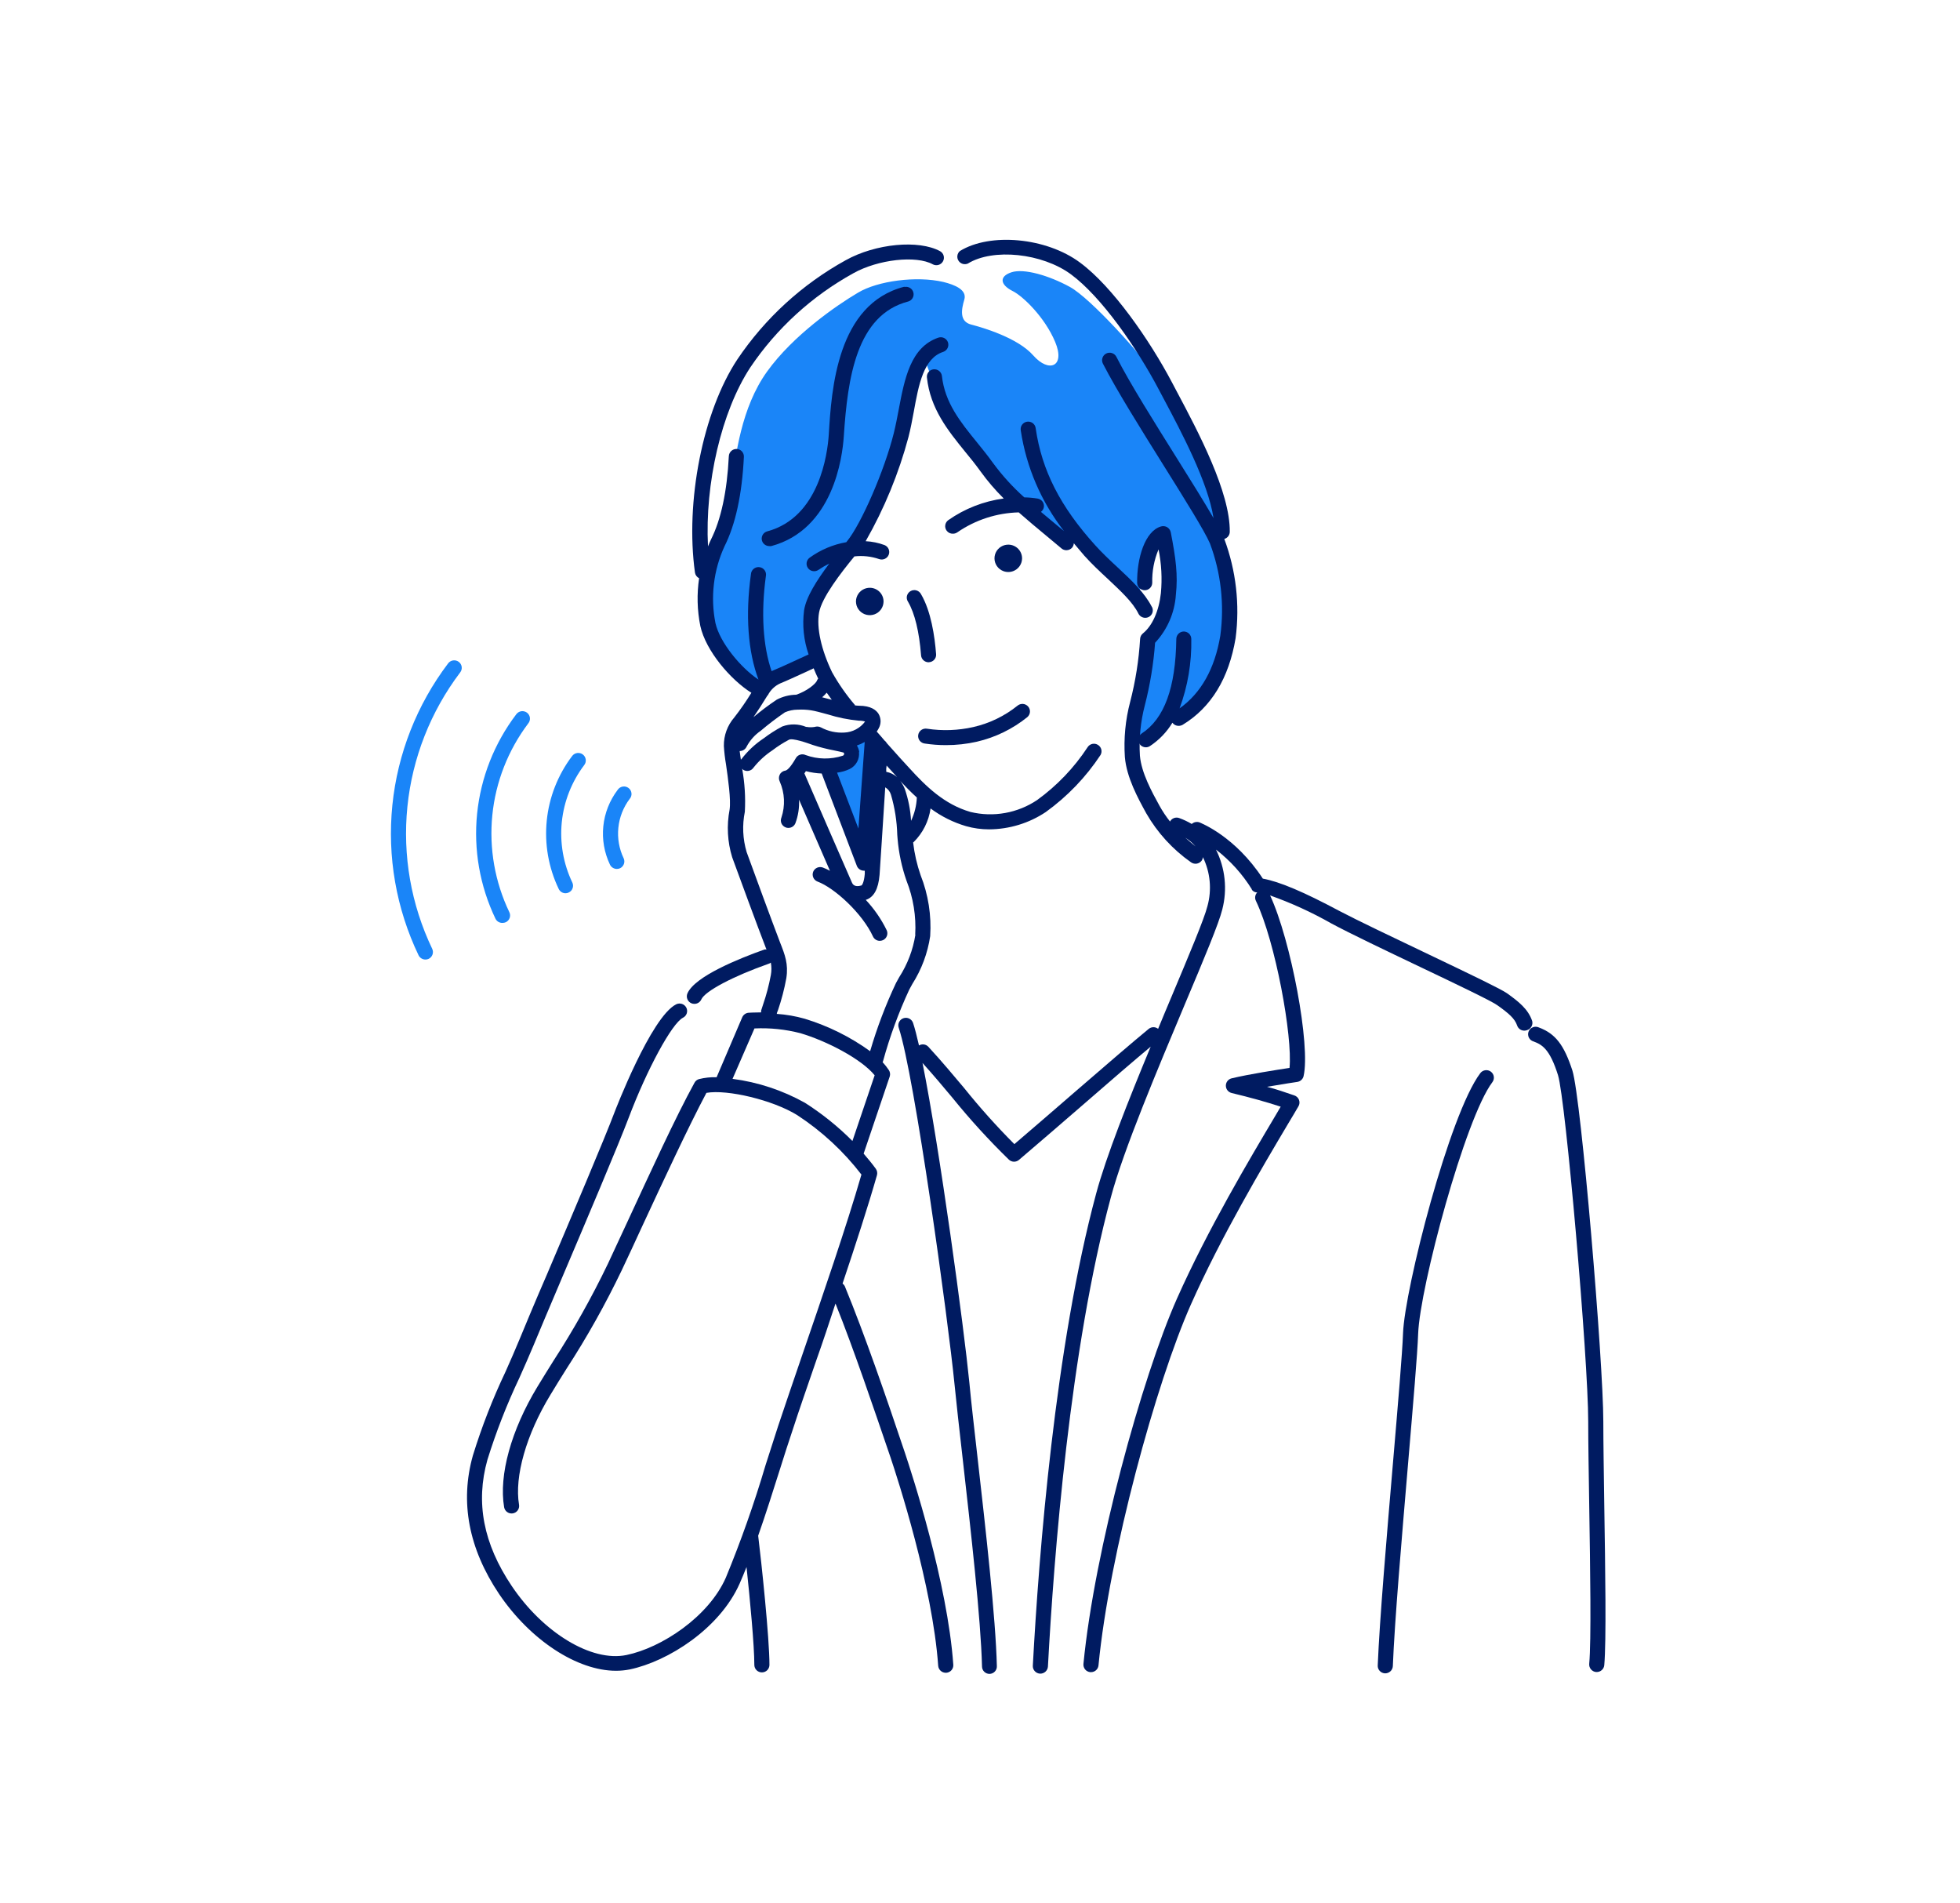 <svg width="103" height="100" viewBox="0 0 103 100" fill="none" xmlns="http://www.w3.org/2000/svg">
<g clip-path="url(#clip0_294_1832)">
<path d="M43.668 40.48L45.322 44.751L45.789 38.508C45.186 38.781 44.856 39.027 44.445 38.998C45.041 39.743 44.875 40.207 43.668 40.48Z" fill="#1A85F8"/>
<path d="M49.571 14.815C48.161 14.487 46.123 14.756 45.087 15.38C43.969 16.038 41.683 17.615 40.313 19.52C38.943 21.426 38.658 23.936 38.443 25.517C38.228 27.097 37.676 28.733 37.12 29.496C36.845 31.733 37.176 33.366 37.782 34.293C38.294 35.137 39.036 35.82 39.922 36.264C40.836 35.548 42.119 35.117 42.943 34.736C42.503 32.883 42.01 32.282 42.943 31.122C43.876 29.962 45.302 28.398 46.126 26.272C46.708 24.873 47.185 23.434 47.552 21.965C47.774 20.979 47.774 19.622 48.598 18.857C49.365 21.311 51.013 23.381 51.999 24.692C52.985 26.003 54.901 27.527 55.457 28.014C56.013 28.5 56.281 28.287 56.665 28.125C57.763 29.325 59.431 30.639 59.795 31.339C60.288 29.87 60.231 28.77 60.671 28.382C61.111 27.994 61.168 27.725 61.333 28.763C61.499 29.801 61.664 30.78 61.446 31.595C61.297 32.328 60.954 33.008 60.453 33.566C60.069 35.472 59.52 37.598 59.46 38.797C59.872 38.778 60.273 38.659 60.627 38.45C60.981 38.24 61.278 37.948 61.492 37.598C62.816 37.437 63.633 36.507 64.182 35.091C64.731 33.675 64.675 31.385 64.566 30.567C64.457 29.749 64.291 28.661 63.904 27.938C64.122 27.393 64.013 26.358 63.629 25.375C63.246 24.393 61.644 21.071 60.83 19.872C60.016 18.673 57.316 15.673 56.221 15.075C55.126 14.477 53.806 14.089 53.147 14.309C52.489 14.529 52.562 14.966 53.22 15.295C53.75 15.558 54.901 16.659 55.45 17.966C55.999 19.274 55.119 19.609 54.299 18.676C53.478 17.743 51.625 17.207 51.043 17.056C50.401 16.895 50.524 16.254 50.676 15.742C50.828 15.229 50.176 14.963 49.571 14.815Z" fill="#1A85F8"/>
<path d="M32.415 45.658C32.473 45.659 32.531 45.646 32.584 45.622C32.679 45.576 32.751 45.496 32.787 45.397C32.822 45.299 32.817 45.191 32.773 45.096C32.535 44.597 32.439 44.044 32.495 43.495C32.55 42.947 32.755 42.423 33.087 41.981C33.123 41.941 33.151 41.893 33.168 41.841C33.185 41.789 33.191 41.734 33.185 41.68C33.18 41.626 33.163 41.573 33.136 41.526C33.11 41.478 33.073 41.437 33.029 41.404C32.986 41.371 32.935 41.348 32.882 41.335C32.829 41.323 32.773 41.321 32.719 41.331C32.665 41.341 32.614 41.362 32.568 41.392C32.523 41.423 32.484 41.462 32.455 41.508C32.035 42.064 31.775 42.723 31.705 43.414C31.634 44.106 31.755 44.803 32.054 45.431C32.087 45.499 32.138 45.556 32.202 45.596C32.266 45.636 32.34 45.658 32.415 45.658Z" fill="#1A85F8"/>
<path d="M29.718 46.936C29.777 46.936 29.835 46.922 29.887 46.896C29.934 46.874 29.977 46.843 30.012 46.805C30.047 46.766 30.074 46.721 30.091 46.672C30.109 46.624 30.116 46.572 30.114 46.52C30.111 46.468 30.098 46.417 30.076 46.371C29.604 45.383 29.413 44.285 29.523 43.197C29.634 42.109 30.043 41.071 30.704 40.197C30.736 40.156 30.759 40.108 30.772 40.058C30.785 40.008 30.788 39.956 30.781 39.904C30.774 39.853 30.756 39.803 30.73 39.758C30.704 39.714 30.669 39.675 30.627 39.643C30.585 39.612 30.538 39.589 30.487 39.576C30.436 39.563 30.384 39.56 30.332 39.567C30.28 39.574 30.23 39.592 30.185 39.618C30.14 39.644 30.101 39.679 30.069 39.721C29.32 40.71 28.857 41.885 28.733 43.117C28.608 44.349 28.825 45.591 29.361 46.709C29.393 46.777 29.443 46.834 29.506 46.874C29.57 46.914 29.643 46.936 29.718 46.936Z" fill="#1A85F8"/>
<path d="M26.41 48.493C26.469 48.494 26.528 48.481 26.582 48.457C26.677 48.412 26.749 48.331 26.784 48.232C26.819 48.134 26.813 48.026 26.767 47.931C26.007 46.345 25.697 44.583 25.872 42.834C26.047 41.086 26.7 39.419 27.76 38.012C27.794 37.971 27.819 37.923 27.834 37.873C27.849 37.822 27.854 37.768 27.848 37.715C27.842 37.663 27.825 37.612 27.798 37.566C27.772 37.519 27.736 37.479 27.694 37.447C27.651 37.415 27.602 37.392 27.55 37.379C27.498 37.366 27.445 37.363 27.392 37.371C27.339 37.38 27.288 37.399 27.243 37.427C27.198 37.455 27.158 37.492 27.128 37.535C25.976 39.055 25.266 40.859 25.073 42.751C24.881 44.644 25.214 46.552 26.036 48.27C26.069 48.339 26.122 48.398 26.189 48.438C26.255 48.477 26.332 48.497 26.41 48.493Z" fill="#1A85F8"/>
<path d="M22.357 50.419C22.415 50.42 22.473 50.407 22.525 50.383C22.62 50.337 22.693 50.257 22.728 50.158C22.763 50.06 22.758 49.952 22.714 49.857C21.601 47.532 21.15 44.949 21.409 42.388C21.669 39.827 22.629 37.386 24.186 35.328C24.25 35.244 24.277 35.139 24.262 35.035C24.247 34.932 24.191 34.838 24.107 34.776C24.023 34.713 23.917 34.686 23.812 34.701C23.708 34.715 23.614 34.771 23.551 34.855C21.907 37.027 20.893 39.605 20.619 42.309C20.345 45.014 20.821 47.741 21.996 50.195C22.029 50.262 22.08 50.319 22.144 50.358C22.208 50.398 22.281 50.419 22.357 50.419Z" fill="#1A85F8"/>
<path d="M64.338 28.319C64.419 28.296 64.49 28.248 64.542 28.182C64.594 28.116 64.623 28.035 64.626 27.951C64.652 25.865 62.971 22.694 61.843 20.575L61.595 20.105C60.417 17.871 58.461 15.052 56.751 13.793C54.981 12.479 52.032 12.21 50.441 13.192C50.37 13.254 50.325 13.339 50.312 13.432C50.298 13.525 50.319 13.619 50.37 13.698C50.42 13.777 50.497 13.836 50.587 13.864C50.678 13.891 50.775 13.886 50.861 13.849C52.185 13.031 54.766 13.3 56.278 14.414C57.889 15.6 59.755 18.301 60.89 20.457L61.141 20.93C62.098 22.727 63.481 25.336 63.772 27.222C63.299 26.4 62.604 25.29 61.84 24.068C60.678 22.211 59.365 20.125 58.666 18.748C58.619 18.655 58.535 18.584 58.435 18.552C58.335 18.52 58.226 18.528 58.132 18.576C58.038 18.623 57.967 18.706 57.935 18.805C57.902 18.905 57.911 19.013 57.958 19.106C58.673 20.499 59.997 22.615 61.165 24.482C62.263 26.236 63.299 27.895 63.583 28.552C64.163 30.099 64.35 31.763 64.129 33.399C63.838 35.144 63.113 36.422 61.989 37.22C62.418 36.056 62.627 34.823 62.604 33.583C62.605 33.531 62.595 33.48 62.576 33.431C62.557 33.383 62.529 33.339 62.492 33.302C62.456 33.265 62.413 33.235 62.365 33.215C62.317 33.194 62.266 33.183 62.214 33.182C62.109 33.182 62.008 33.223 61.934 33.296C61.859 33.37 61.817 33.469 61.816 33.573C61.783 36.136 61.188 37.762 59.997 38.541C59.91 38.6 59.849 38.69 59.828 38.793C59.807 38.895 59.827 39.002 59.884 39.09C59.92 39.144 59.969 39.189 60.027 39.22C60.085 39.251 60.149 39.267 60.215 39.267C60.293 39.267 60.368 39.244 60.433 39.201C60.912 38.884 61.315 38.466 61.611 37.976C61.649 38.028 61.698 38.07 61.756 38.099C61.814 38.128 61.878 38.142 61.942 38.14C62.015 38.139 62.087 38.12 62.151 38.084C63.643 37.177 64.579 35.646 64.933 33.527C65.161 31.769 64.957 29.982 64.338 28.319Z" fill="#001B61"/>
<path d="M46.431 31.631C46.425 31.773 46.377 31.911 46.293 32.026C46.209 32.142 46.093 32.23 45.958 32.279C45.824 32.329 45.677 32.337 45.538 32.304C45.398 32.271 45.272 32.197 45.175 32.093C45.077 31.988 45.013 31.858 44.991 31.717C44.968 31.576 44.989 31.432 45.049 31.303C45.109 31.174 45.206 31.065 45.328 30.991C45.451 30.916 45.593 30.88 45.736 30.885C45.927 30.893 46.108 30.976 46.239 31.116C46.369 31.256 46.438 31.441 46.431 31.631Z" fill="#001B61"/>
<path d="M53.71 29.367C53.704 29.509 53.656 29.647 53.571 29.762C53.487 29.877 53.37 29.964 53.235 30.013C53.101 30.062 52.955 30.07 52.816 30.037C52.676 30.003 52.55 29.929 52.453 29.825C52.356 29.72 52.292 29.589 52.27 29.449C52.248 29.308 52.268 29.164 52.328 29.035C52.389 28.906 52.486 28.797 52.608 28.723C52.73 28.649 52.872 28.613 53.015 28.618C53.11 28.622 53.204 28.645 53.29 28.684C53.377 28.724 53.455 28.78 53.519 28.85C53.584 28.919 53.634 29.001 53.666 29.09C53.699 29.178 53.714 29.273 53.71 29.367Z" fill="#001B61"/>
<path d="M48.796 34.799C48.697 34.798 48.601 34.76 48.528 34.693C48.455 34.625 48.41 34.533 48.403 34.434C48.307 33.199 48.072 32.226 47.721 31.625C47.69 31.58 47.669 31.529 47.658 31.476C47.648 31.422 47.648 31.367 47.66 31.314C47.672 31.261 47.696 31.211 47.728 31.168C47.76 31.124 47.801 31.087 47.849 31.06C47.896 31.032 47.949 31.015 48.003 31.009C48.057 31.003 48.113 31.008 48.165 31.024C48.217 31.04 48.266 31.067 48.307 31.102C48.349 31.138 48.382 31.181 48.406 31.23C48.925 32.117 49.121 33.428 49.193 34.375C49.197 34.426 49.191 34.478 49.175 34.528C49.158 34.577 49.133 34.622 49.098 34.661C49.064 34.7 49.023 34.732 48.976 34.755C48.929 34.778 48.878 34.792 48.826 34.795L48.796 34.799Z" fill="#001B61"/>
<path d="M49.706 39.152C49.337 39.153 48.969 39.125 48.605 39.07C48.551 39.064 48.499 39.048 48.452 39.022C48.405 38.996 48.364 38.961 48.331 38.919C48.298 38.877 48.274 38.828 48.261 38.777C48.247 38.725 48.245 38.671 48.253 38.618C48.261 38.566 48.279 38.515 48.308 38.47C48.336 38.424 48.373 38.385 48.417 38.355C48.462 38.324 48.511 38.303 48.564 38.292C48.617 38.281 48.671 38.281 48.724 38.291C49.532 38.413 50.355 38.383 51.152 38.202C52 38.008 52.792 37.625 53.468 37.082C53.548 37.014 53.652 36.98 53.757 36.987C53.862 36.995 53.96 37.044 54.029 37.123C54.098 37.202 54.132 37.306 54.125 37.41C54.117 37.514 54.068 37.611 53.988 37.68C53.216 38.304 52.31 38.746 51.341 38.971C50.805 39.093 50.256 39.154 49.706 39.152Z" fill="#001B61"/>
<path d="M60.523 31.874C60.142 31.132 59.457 30.491 58.733 29.814C58.339 29.45 57.932 29.068 57.562 28.658C55.715 26.617 54.749 24.715 54.428 22.514C54.423 22.46 54.408 22.408 54.382 22.361C54.356 22.313 54.321 22.272 54.279 22.238C54.236 22.205 54.187 22.181 54.135 22.167C54.083 22.153 54.028 22.15 53.974 22.158C53.921 22.166 53.87 22.184 53.824 22.212C53.778 22.241 53.738 22.278 53.707 22.322C53.676 22.366 53.654 22.416 53.644 22.469C53.633 22.521 53.633 22.576 53.644 22.628C53.935 24.551 54.717 26.367 55.914 27.905C55.775 27.787 55.629 27.665 55.49 27.554L54.703 26.897C54.782 26.837 54.836 26.75 54.855 26.653C54.864 26.602 54.862 26.549 54.851 26.498C54.839 26.447 54.817 26.399 54.786 26.356C54.755 26.314 54.716 26.278 54.671 26.25C54.626 26.223 54.576 26.205 54.524 26.197C54.293 26.159 54.06 26.138 53.826 26.134C53.212 25.585 52.657 24.974 52.172 24.311C51.907 23.943 51.619 23.585 51.338 23.24C50.471 22.172 49.654 21.166 49.498 19.753C49.486 19.65 49.433 19.556 49.351 19.491C49.27 19.426 49.166 19.395 49.061 19.405C49.01 19.41 48.959 19.426 48.913 19.451C48.868 19.476 48.827 19.509 48.795 19.549C48.762 19.59 48.738 19.636 48.723 19.686C48.709 19.735 48.705 19.788 48.711 19.839C48.889 21.482 49.819 22.625 50.719 23.736C50.994 24.064 51.275 24.419 51.526 24.767C51.893 25.275 52.302 25.752 52.747 26.193C51.696 26.334 50.695 26.725 49.829 27.334C49.745 27.396 49.689 27.49 49.674 27.593C49.659 27.697 49.686 27.802 49.749 27.886C49.787 27.937 49.837 27.978 49.895 28.006C49.953 28.033 50.016 28.046 50.08 28.043C50.166 28.043 50.25 28.015 50.319 27.964C51.266 27.314 52.383 26.952 53.535 26.923C53.995 27.33 54.481 27.734 54.997 28.162C55.252 28.372 55.513 28.589 55.785 28.819C55.856 28.879 55.946 28.911 56.039 28.911C56.097 28.911 56.154 28.899 56.207 28.875C56.259 28.851 56.306 28.816 56.344 28.773C56.395 28.708 56.425 28.628 56.43 28.546C56.605 28.759 56.791 28.973 56.986 29.203C57.376 29.637 57.796 30.028 58.203 30.406C58.865 31.033 59.527 31.628 59.828 32.249C59.862 32.313 59.913 32.367 59.975 32.404C60.038 32.442 60.109 32.462 60.182 32.462C60.25 32.463 60.317 32.447 60.377 32.414C60.437 32.381 60.487 32.334 60.522 32.276C60.558 32.219 60.578 32.153 60.58 32.085C60.583 32.018 60.568 31.951 60.536 31.891L60.523 31.874Z" fill="#001B61"/>
<path d="M47.523 15.065C43.989 15.972 43.695 20.447 43.552 22.852C43.486 23.838 43.059 27.183 40.323 27.919C40.23 27.943 40.149 28 40.095 28.08C40.041 28.16 40.018 28.256 40.031 28.351C40.044 28.446 40.09 28.533 40.163 28.596C40.236 28.659 40.329 28.694 40.425 28.694C40.461 28.699 40.496 28.699 40.531 28.694C43.777 27.82 44.27 24.051 44.343 22.918C44.545 19.862 45.005 16.547 47.734 15.84C47.831 15.81 47.913 15.744 47.962 15.655C48.011 15.567 48.024 15.463 47.998 15.366C47.973 15.268 47.911 15.184 47.825 15.131C47.739 15.077 47.636 15.058 47.536 15.078L47.523 15.065Z" fill="#001B61"/>
<path d="M83.912 87.856H83.876C83.77 87.846 83.674 87.795 83.606 87.714C83.538 87.634 83.506 87.53 83.515 87.425C83.627 86.219 83.568 82.431 83.515 79.09C83.489 77.397 83.462 75.804 83.462 74.697C83.462 71.378 82.274 57.766 81.874 56.491C81.447 55.14 81.057 54.897 80.59 54.723C80.537 54.708 80.488 54.682 80.446 54.648C80.404 54.613 80.369 54.57 80.345 54.521C80.32 54.473 80.306 54.42 80.303 54.365C80.3 54.311 80.308 54.257 80.328 54.206C80.347 54.155 80.376 54.108 80.415 54.069C80.453 54.03 80.499 53.999 80.55 53.979C80.6 53.958 80.655 53.948 80.71 53.95C80.764 53.951 80.818 53.964 80.868 53.987C81.745 54.316 82.192 54.907 82.632 56.254C83.095 57.733 84.256 71.559 84.256 74.697C84.256 75.794 84.283 77.388 84.306 79.076C84.359 82.438 84.418 86.249 84.306 87.498C84.297 87.595 84.251 87.686 84.178 87.752C84.106 87.819 84.011 87.855 83.912 87.856Z" fill="#001B61"/>
<path d="M72.798 87.925H72.781C72.729 87.922 72.678 87.91 72.63 87.888C72.583 87.867 72.541 87.836 72.505 87.797C72.47 87.759 72.442 87.715 72.424 87.666C72.407 87.617 72.398 87.566 72.401 87.514C72.497 85.148 72.874 80.713 73.208 76.796C73.469 73.731 73.695 71.082 73.731 70.057C73.817 67.728 76.169 58.534 77.791 56.389C77.822 56.347 77.861 56.312 77.906 56.286C77.951 56.26 78.001 56.242 78.052 56.235C78.104 56.228 78.156 56.23 78.207 56.243C78.257 56.256 78.305 56.279 78.347 56.31C78.388 56.341 78.423 56.38 78.45 56.424C78.477 56.469 78.494 56.518 78.501 56.569C78.509 56.621 78.506 56.673 78.493 56.723C78.48 56.773 78.457 56.82 78.426 56.862C76.997 58.754 74.614 67.632 74.525 70.087C74.489 71.132 74.26 73.786 73.999 76.865C73.668 80.772 73.287 85.197 73.195 87.547C73.19 87.648 73.146 87.744 73.072 87.814C72.998 87.884 72.9 87.924 72.798 87.925Z" fill="#001B61"/>
<path d="M57.697 39.139C57.653 39.111 57.603 39.093 57.552 39.084C57.5 39.076 57.448 39.078 57.397 39.089C57.346 39.101 57.298 39.123 57.256 39.154C57.214 39.184 57.178 39.223 57.151 39.267C56.446 40.342 55.548 41.281 54.504 42.037C53.996 42.378 53.422 42.61 52.819 42.718C52.215 42.826 51.596 42.808 51 42.664C49.617 42.264 48.654 41.311 47.791 40.364C47.582 40.138 47.129 39.645 46.603 39.05C46.575 38.997 46.536 38.95 46.487 38.915C46.351 38.761 46.212 38.587 46.073 38.439C46.109 38.39 46.141 38.338 46.169 38.285C46.238 38.167 46.275 38.033 46.275 37.897C46.275 37.761 46.238 37.627 46.169 37.509C46.047 37.315 45.772 37.082 45.134 37.082C45.063 37.081 44.992 37.074 44.922 37.062C44.922 37.062 44.922 37.062 44.922 37.039C44.469 36.507 44.069 35.933 43.727 35.324C43.152 34.128 42.904 32.988 43.042 32.193C43.181 31.398 44.197 30.09 44.899 29.236C45.337 29.185 45.782 29.233 46.199 29.377C46.297 29.412 46.404 29.407 46.499 29.364C46.593 29.321 46.667 29.244 46.704 29.147C46.741 29.051 46.739 28.944 46.698 28.85C46.657 28.755 46.58 28.68 46.484 28.641C46.165 28.523 45.83 28.454 45.491 28.437C46.475 26.713 47.233 24.87 47.744 22.954C47.853 22.53 47.936 22.083 48.019 21.639C48.28 20.197 48.538 18.817 49.571 18.488C49.67 18.453 49.751 18.381 49.797 18.287C49.843 18.193 49.849 18.085 49.816 17.986C49.798 17.937 49.772 17.891 49.737 17.853C49.702 17.814 49.66 17.782 49.613 17.76C49.566 17.737 49.515 17.724 49.463 17.721C49.411 17.718 49.358 17.725 49.309 17.742C47.85 18.242 47.536 19.901 47.231 21.508C47.152 21.925 47.069 22.359 46.97 22.76C46.477 24.731 45.259 27.527 44.515 28.437C44.499 28.453 44.484 28.471 44.472 28.49C43.777 28.612 43.12 28.889 42.55 29.302C42.465 29.363 42.408 29.455 42.391 29.558C42.374 29.66 42.399 29.766 42.46 29.85C42.521 29.935 42.614 29.992 42.717 30.009C42.821 30.027 42.927 30.003 43.013 29.942C43.193 29.819 43.382 29.709 43.578 29.614C42.917 30.501 42.367 31.358 42.255 32.068C42.154 32.849 42.236 33.643 42.493 34.388L42.027 34.601C41.573 34.812 41.004 35.074 40.72 35.189L40.548 35.265C40.094 33.951 39.985 32.193 40.247 30.277C40.258 30.224 40.259 30.169 40.248 30.115C40.238 30.062 40.216 30.011 40.185 29.966C40.153 29.922 40.113 29.884 40.066 29.855C40.019 29.827 39.967 29.808 39.912 29.801C39.858 29.794 39.802 29.798 39.749 29.813C39.697 29.828 39.648 29.854 39.605 29.889C39.563 29.924 39.529 29.967 39.504 30.016C39.479 30.064 39.465 30.118 39.462 30.172C39.165 32.321 39.304 34.233 39.859 35.709C38.943 35.104 37.825 33.767 37.596 32.732C37.328 31.374 37.495 29.966 38.073 28.707C38.652 27.557 38.996 25.976 39.092 24.005C39.097 23.901 39.061 23.799 38.991 23.721C38.921 23.644 38.823 23.597 38.718 23.591C38.613 23.587 38.51 23.623 38.432 23.693C38.354 23.764 38.307 23.861 38.301 23.966C38.208 25.825 37.891 27.3 37.361 28.352C37.305 28.467 37.255 28.588 37.206 28.71C37.037 25.424 37.904 21.63 39.429 19.306C40.813 17.254 42.669 15.558 44.843 14.358C46.146 13.629 48.151 13.405 49.025 13.892C49.117 13.939 49.223 13.948 49.322 13.919C49.421 13.889 49.505 13.822 49.554 13.732C49.605 13.642 49.617 13.537 49.59 13.437C49.563 13.338 49.498 13.254 49.408 13.202C48.283 12.584 46.014 12.798 44.445 13.672C42.159 14.933 40.209 16.717 38.754 18.876C36.925 21.636 36.005 26.374 36.521 30.087C36.531 30.15 36.555 30.21 36.593 30.261C36.632 30.313 36.682 30.355 36.739 30.383C36.615 31.215 36.637 32.064 36.802 32.889C37.09 34.204 38.4 35.722 39.486 36.402C39.211 36.85 38.912 37.282 38.589 37.696C38.226 38.113 38.031 38.647 38.04 39.198C38.059 39.521 38.097 39.842 38.152 40.161C38.258 40.903 38.42 42.02 38.341 42.543C38.181 43.375 38.228 44.233 38.476 45.043C38.758 45.822 39.899 48.917 40.184 49.643L40.237 49.784L40.28 49.893C40.242 49.886 40.204 49.886 40.167 49.893C38.844 50.366 36.528 51.292 36.127 52.193C36.085 52.289 36.082 52.397 36.12 52.495C36.158 52.593 36.233 52.672 36.329 52.715C36.38 52.737 36.435 52.748 36.491 52.748C36.568 52.748 36.643 52.727 36.708 52.685C36.773 52.644 36.824 52.584 36.855 52.515C37.047 52.081 38.51 51.302 40.432 50.626C40.459 50.613 40.484 50.597 40.508 50.58C40.549 50.797 40.549 51.02 40.508 51.237C40.41 51.764 40.273 52.284 40.098 52.791C40.058 52.909 40.025 53.014 39.998 53.1C39.994 53.131 39.994 53.163 39.998 53.195C39.615 53.195 39.357 53.215 39.337 53.215C39.265 53.221 39.197 53.246 39.139 53.288C39.081 53.33 39.035 53.386 39.006 53.451L37.659 56.602C37.347 56.592 37.035 56.626 36.733 56.701C36.682 56.715 36.635 56.74 36.594 56.773C36.553 56.807 36.519 56.848 36.495 56.895C35.502 58.698 34.178 61.596 32.991 64.156C32.62 64.954 32.266 65.72 31.942 66.413C31.098 68.169 30.143 69.87 29.083 71.506C28.798 71.963 28.514 72.416 28.236 72.876C26.86 75.15 26.208 77.512 26.492 79.194C26.501 79.246 26.519 79.294 26.547 79.339C26.574 79.383 26.61 79.421 26.653 79.451C26.695 79.481 26.743 79.503 26.794 79.515C26.845 79.526 26.897 79.528 26.949 79.52C27 79.511 27.05 79.493 27.094 79.466C27.138 79.438 27.177 79.403 27.207 79.36C27.238 79.318 27.259 79.271 27.271 79.22C27.283 79.17 27.285 79.117 27.276 79.066C27.025 77.585 27.657 75.37 28.931 73.28C29.205 72.823 29.487 72.373 29.771 71.92C30.849 70.258 31.818 68.53 32.673 66.745C33.004 66.052 33.355 65.286 33.725 64.484C34.873 62.01 36.167 59.227 37.123 57.424C38.228 57.23 40.624 57.805 41.894 58.593C43.188 59.439 44.329 60.495 45.269 61.718C44.492 64.412 43.198 68.171 42.156 71.207C41.683 72.594 41.233 73.901 40.892 74.93C40.677 75.587 40.458 76.273 40.23 76.987C39.637 78.992 38.94 80.966 38.142 82.901C37.236 84.954 34.777 86.577 32.924 86.962C31.072 87.346 28.527 85.772 26.889 83.331C25.4 81.113 24.983 78.945 25.615 76.701C26.072 75.233 26.631 73.799 27.29 72.409C27.558 71.808 27.809 71.24 28.041 70.684C28.289 70.077 28.835 68.795 29.477 67.277C30.764 64.248 32.524 60.098 33.037 58.735C34.003 56.178 35.31 53.773 35.889 53.477C35.936 53.454 35.977 53.422 36.012 53.383C36.046 53.344 36.072 53.299 36.089 53.25C36.105 53.201 36.112 53.149 36.108 53.097C36.105 53.045 36.091 52.995 36.068 52.949C36.044 52.902 36.012 52.861 35.973 52.827C35.934 52.793 35.888 52.767 35.838 52.75C35.789 52.734 35.737 52.727 35.685 52.731C35.633 52.734 35.582 52.748 35.535 52.771C34.212 53.428 32.312 58.399 32.292 58.449C31.786 59.796 30.029 63.936 28.745 66.959C28.084 68.48 27.554 69.765 27.303 70.372C27.078 70.918 26.83 71.483 26.565 72.078C25.888 73.502 25.316 74.972 24.851 76.477C24.163 78.918 24.626 81.366 26.227 83.755C27.882 86.2 30.344 87.79 32.372 87.79C32.612 87.79 32.851 87.767 33.087 87.721C35.108 87.3 37.821 85.575 38.87 83.206C38.993 82.927 39.112 82.635 39.231 82.339C39.416 84.077 39.641 86.462 39.641 87.481C39.641 87.585 39.683 87.686 39.757 87.76C39.832 87.834 39.933 87.875 40.038 87.875C40.144 87.875 40.245 87.834 40.319 87.76C40.393 87.686 40.435 87.585 40.435 87.481C40.435 86.058 40.012 82.059 39.843 80.693C40.24 79.562 40.617 78.37 40.988 77.197C41.213 76.484 41.431 75.794 41.65 75.15C41.98 74.128 42.437 72.817 42.913 71.434C43.244 70.504 43.575 69.505 43.906 68.493C44.882 70.938 45.891 73.927 46.798 76.579C47.165 77.67 49.008 83.331 49.303 87.53C49.311 87.629 49.356 87.722 49.43 87.789C49.503 87.857 49.599 87.894 49.7 87.895H49.729C49.834 87.887 49.932 87.839 50.001 87.76C50.069 87.681 50.104 87.578 50.097 87.474C49.796 83.183 47.923 77.437 47.552 76.329C46.583 73.441 45.448 70.142 44.392 67.576C44.365 67.524 44.325 67.479 44.277 67.445C44.962 65.404 45.623 63.371 46.087 61.744C46.101 61.688 46.103 61.63 46.093 61.574C46.083 61.517 46.06 61.463 46.027 61.416C45.838 61.153 45.617 60.887 45.385 60.617L46.758 56.559C46.775 56.505 46.779 56.447 46.771 56.39C46.763 56.334 46.743 56.279 46.712 56.231C46.613 56.083 46.502 55.942 46.381 55.81C46.39 55.794 46.398 55.778 46.404 55.761C46.758 54.472 47.218 53.215 47.781 52.002C47.834 51.9 47.89 51.802 47.946 51.7C48.431 50.937 48.75 50.082 48.882 49.19C48.954 48.099 48.782 47.006 48.38 45.989C48.186 45.431 48.054 44.854 47.986 44.268L48.016 44.245C48.497 43.768 48.808 43.149 48.902 42.48C49.463 42.897 50.094 43.212 50.765 43.41C51.16 43.522 51.569 43.579 51.979 43.578C53.041 43.572 54.077 43.256 54.957 42.668C56.092 41.85 57.068 40.833 57.836 39.668C57.886 39.579 57.9 39.474 57.874 39.376C57.848 39.277 57.784 39.192 57.697 39.139ZM46.593 40.226C46.814 40.473 47 40.68 47.145 40.834C46.983 40.692 46.785 40.596 46.573 40.555C46.566 40.44 46.573 40.331 46.593 40.226ZM43.45 36.405C43.529 36.52 43.618 36.642 43.711 36.77L43.205 36.638C43.288 36.567 43.365 36.489 43.436 36.405H43.45ZM40.346 36.54C40.486 36.259 40.72 36.035 41.008 35.906C41.312 35.784 41.868 35.528 42.358 35.304L42.758 35.117C42.841 35.321 42.92 35.502 42.996 35.656C42.971 35.684 42.951 35.717 42.937 35.751C42.877 35.932 42.394 36.32 41.841 36.504C41.485 36.509 41.134 36.598 40.819 36.763C40.394 37.047 39.985 37.354 39.595 37.683C39.833 37.338 40.051 37 40.333 36.54H40.346ZM38.933 39.914C38.91 39.75 38.887 39.586 38.87 39.464C38.948 39.464 39.024 39.442 39.089 39.4C39.154 39.358 39.206 39.298 39.237 39.227C39.414 38.897 39.666 38.613 39.975 38.4C40.382 38.055 40.806 37.732 41.246 37.43C41.455 37.339 41.68 37.291 41.908 37.289H41.937C42.164 37.277 42.391 37.288 42.616 37.322C42.814 37.351 43.148 37.44 43.506 37.539C44.034 37.705 44.579 37.815 45.13 37.867C45.242 37.864 45.354 37.88 45.461 37.913C45.335 38.084 45.172 38.224 44.984 38.324C44.797 38.425 44.589 38.482 44.376 38.492C43.947 38.519 43.52 38.425 43.142 38.222C43.039 38.17 42.92 38.161 42.811 38.196C42.674 38.219 42.534 38.219 42.397 38.196H42.364C41.963 38.029 41.514 38.021 41.107 38.173C40.766 38.353 40.441 38.561 40.134 38.794C39.682 39.094 39.284 39.467 38.956 39.898C38.956 39.898 38.923 39.911 38.92 39.914H38.933ZM45.154 39.52C45.137 39.397 45.096 39.278 45.031 39.172C45.174 39.124 45.311 39.062 45.441 38.988L45.111 43.535L43.989 40.598C44.218 40.571 44.442 40.506 44.651 40.407C44.814 40.327 44.949 40.198 45.037 40.039C45.124 39.879 45.161 39.697 45.14 39.517L45.154 39.52ZM45.028 45.497C45.057 45.572 45.108 45.636 45.175 45.681C45.242 45.726 45.321 45.75 45.402 45.75H45.445C45.445 45.828 45.445 45.884 45.445 45.917C45.408 46.371 45.299 46.512 45.273 46.525C44.892 46.643 44.799 46.44 44.77 46.374C44.588 45.973 42.616 41.429 42.272 40.637C42.298 40.598 42.328 40.558 42.351 40.519C42.622 40.591 42.901 40.633 43.181 40.644L45.028 45.497ZM44.796 59.953C44.042 59.195 43.205 58.522 42.301 57.946C41.125 57.29 39.834 56.862 38.496 56.688L39.648 54.039C40.461 54.001 41.275 54.085 42.063 54.289C43.44 54.697 45.259 55.636 45.964 56.5L44.796 59.953ZM48.105 49.111C47.981 49.906 47.691 50.667 47.255 51.345L47.086 51.651C46.539 52.808 46.084 54.007 45.726 55.235C44.684 54.482 43.523 53.906 42.291 53.53C41.812 53.394 41.32 53.308 40.822 53.274C40.822 53.211 40.862 53.149 40.885 53.077C41.072 52.529 41.218 51.969 41.322 51.401C41.438 50.652 41.252 50.175 40.991 49.515L40.938 49.374C40.67 48.68 39.548 45.641 39.237 44.774C39.032 44.086 38.999 43.358 39.142 42.654C39.184 41.899 39.137 41.142 39.002 40.397C39.019 40.397 39.029 40.433 39.049 40.443C39.092 40.472 39.141 40.492 39.191 40.503C39.243 40.513 39.295 40.513 39.346 40.503C39.397 40.493 39.446 40.473 39.489 40.444C39.532 40.415 39.569 40.378 39.598 40.335C39.879 39.981 40.214 39.674 40.591 39.425C40.865 39.216 41.156 39.03 41.461 38.869C41.653 38.767 42.424 39.04 42.715 39.145C43.083 39.264 43.457 39.359 43.837 39.431C44.029 39.471 44.2 39.507 44.33 39.543C44.339 39.55 44.346 39.559 44.351 39.569C44.356 39.579 44.359 39.591 44.359 39.602C44.361 39.624 44.356 39.647 44.344 39.666C44.332 39.685 44.314 39.699 44.293 39.707C43.656 39.915 42.967 39.904 42.338 39.674C42.248 39.631 42.145 39.624 42.05 39.653C41.955 39.682 41.874 39.746 41.825 39.832C41.527 40.348 41.365 40.466 41.282 40.489C41.218 40.497 41.157 40.52 41.104 40.556C41.05 40.593 41.007 40.642 40.978 40.7C40.949 40.757 40.933 40.819 40.933 40.883C40.933 40.947 40.949 41.011 40.978 41.068C41.24 41.666 41.271 42.34 41.064 42.96C41.044 43.008 41.034 43.059 41.034 43.111C41.034 43.163 41.045 43.214 41.065 43.262C41.086 43.309 41.115 43.352 41.152 43.389C41.19 43.425 41.234 43.453 41.282 43.473C41.329 43.494 41.38 43.504 41.431 43.502C41.51 43.502 41.587 43.479 41.652 43.436C41.717 43.393 41.768 43.331 41.798 43.259C41.946 42.862 42.012 42.44 41.99 42.017C42.467 43.118 43.168 44.731 43.615 45.756C43.496 45.69 43.372 45.633 43.244 45.585C43.146 45.548 43.037 45.551 42.941 45.593C42.844 45.636 42.769 45.714 42.731 45.812C42.695 45.91 42.698 46.018 42.741 46.113C42.783 46.208 42.862 46.283 42.96 46.321C43.85 46.65 45.316 47.99 45.875 49.206C45.906 49.275 45.957 49.333 46.021 49.374C46.085 49.415 46.159 49.437 46.235 49.436C46.292 49.435 46.349 49.423 46.401 49.4C46.496 49.356 46.571 49.277 46.607 49.179C46.644 49.081 46.64 48.972 46.596 48.877C46.312 48.295 45.941 47.758 45.498 47.284C45.921 47.149 46.159 46.716 46.222 45.97C46.249 45.641 46.401 43.203 46.52 41.37C46.666 41.457 46.773 41.595 46.821 41.758C47.022 42.443 47.133 43.15 47.152 43.864L47.169 44.074C47.231 44.822 47.388 45.559 47.635 46.269C47.994 47.173 48.151 48.144 48.095 49.114L48.105 49.111ZM47.877 43.131C47.846 42.558 47.734 41.991 47.546 41.449C47.487 41.302 47.408 41.163 47.311 41.038C47.585 41.334 47.873 41.626 48.181 41.905C48.162 42.33 48.059 42.746 47.877 43.131Z" fill="#001B61"/>
<path d="M80.517 53.645C80.305 53.021 79.809 52.633 79.194 52.19C78.863 51.963 77.434 51.273 75.108 50.163C73.248 49.275 71.329 48.362 70.379 47.862C68.533 46.877 67.253 46.328 66.363 46.167C64.897 43.93 63.107 43.249 63.031 43.21C62.962 43.187 62.888 43.183 62.817 43.198C62.746 43.213 62.68 43.246 62.627 43.295C62.417 43.17 62.196 43.066 61.965 42.983C61.876 42.951 61.779 42.952 61.691 42.986C61.602 43.02 61.529 43.084 61.486 43.167C61.279 42.907 61.094 42.63 60.933 42.339C60.529 41.607 59.98 40.601 59.904 39.711C59.849 38.819 59.936 37.924 60.162 37.059C60.439 35.982 60.62 34.882 60.701 33.774C61.346 33.083 61.732 32.193 61.793 31.253C61.906 30.225 61.793 29.345 61.525 27.968C61.502 27.86 61.437 27.765 61.343 27.705C61.294 27.675 61.239 27.656 61.182 27.649C61.125 27.641 61.067 27.646 61.012 27.662C60.165 27.905 59.742 29.338 59.758 30.619C59.758 30.724 59.8 30.824 59.875 30.898C59.949 30.972 60.05 31.014 60.155 31.014C60.261 31.014 60.362 30.972 60.436 30.898C60.511 30.824 60.552 30.724 60.552 30.619C60.536 30.019 60.649 29.422 60.883 28.868C61.036 29.625 61.078 30.399 61.006 31.168C60.903 32.108 60.559 32.88 60.059 33.284C60.017 33.319 59.981 33.362 59.956 33.412C59.931 33.461 59.917 33.515 59.914 33.57C59.847 34.687 59.672 35.795 59.391 36.879C59.141 37.824 59.048 38.804 59.113 39.78C59.203 40.848 59.798 41.938 60.238 42.737C60.822 43.753 61.623 44.63 62.584 45.306C62.668 45.368 62.773 45.395 62.877 45.382C62.98 45.368 63.075 45.315 63.14 45.234C63.183 45.177 63.208 45.108 63.213 45.037C63.605 45.839 63.69 46.756 63.451 47.616C63.289 48.273 62.481 50.189 61.545 52.416C61.323 52.946 61.092 53.491 60.86 54.059C60.791 54.004 60.704 53.974 60.615 53.974C60.526 53.974 60.44 54.004 60.37 54.059C59.57 54.716 58.147 55.939 56.499 57.365C55.457 58.268 54.345 59.231 53.306 60.118C52.371 59.18 51.487 58.193 50.659 57.161C50.103 56.504 49.528 55.807 48.783 54.999C48.721 54.934 48.639 54.892 48.55 54.88C48.461 54.868 48.37 54.887 48.294 54.933C48.181 54.437 48.075 54.03 47.983 53.751C47.966 53.701 47.94 53.656 47.906 53.617C47.871 53.578 47.83 53.545 47.783 53.522C47.736 53.499 47.686 53.485 47.634 53.481C47.581 53.478 47.529 53.484 47.48 53.501C47.43 53.517 47.384 53.543 47.345 53.577C47.305 53.611 47.273 53.652 47.25 53.699C47.226 53.745 47.212 53.796 47.209 53.847C47.205 53.899 47.212 53.951 47.228 54C48.059 56.474 49.829 69.367 50.16 72.728C50.259 73.714 50.408 75.068 50.587 76.622C51.013 80.387 51.546 85.076 51.606 87.57C51.607 87.672 51.65 87.77 51.723 87.842C51.797 87.914 51.896 87.954 51.999 87.954C52.052 87.954 52.103 87.942 52.151 87.921C52.199 87.901 52.242 87.871 52.278 87.833C52.314 87.795 52.342 87.751 52.361 87.702C52.38 87.654 52.388 87.602 52.386 87.55C52.327 85.023 51.794 80.322 51.364 76.533C51.189 74.983 51.033 73.642 50.941 72.65C50.656 69.755 49.392 60.414 48.479 55.853C49.071 56.51 49.564 57.099 50.037 57.664C50.964 58.81 51.958 59.901 53.015 60.93C53.086 60.998 53.18 61.038 53.278 61.041C53.377 61.044 53.473 61.01 53.548 60.946C54.669 59.993 55.887 58.938 57.025 57.953C58.349 56.796 59.633 55.696 60.47 54.996C59.298 57.818 58.127 60.772 57.608 62.701C55.44 70.737 54.59 81.702 54.276 87.524C54.27 87.628 54.306 87.731 54.377 87.809C54.447 87.887 54.545 87.934 54.65 87.941H54.673C54.775 87.941 54.872 87.901 54.946 87.832C55.02 87.762 55.064 87.667 55.07 87.567C55.381 81.777 56.225 70.872 58.379 62.904C59.04 60.424 60.844 56.156 62.286 52.719C63.279 50.366 64.056 48.51 64.232 47.79C64.506 46.736 64.388 45.618 63.901 44.643C64.65 45.219 65.287 45.925 65.784 46.726V46.745L65.803 46.772C65.829 46.801 65.859 46.827 65.893 46.847C65.933 46.87 65.976 46.884 66.022 46.89H66.071C66.014 46.947 65.977 47.021 65.964 47.1C65.951 47.18 65.963 47.261 65.999 47.334C67.028 49.482 67.931 54.457 67.766 56.113C67.137 56.208 65.638 56.441 64.718 56.662C64.633 56.684 64.557 56.734 64.503 56.803C64.449 56.873 64.42 56.958 64.42 57.046C64.42 57.134 64.449 57.219 64.503 57.289C64.557 57.358 64.633 57.408 64.718 57.43C65.74 57.677 66.485 57.884 67.302 58.15L67.008 58.649C65.684 60.877 63.464 64.606 61.853 68.23C60.007 72.387 57.512 81.478 56.936 87.432C56.931 87.483 56.936 87.535 56.952 87.585C56.967 87.635 56.992 87.681 57.025 87.721C57.058 87.761 57.099 87.794 57.145 87.818C57.191 87.842 57.241 87.857 57.293 87.862H57.333C57.431 87.863 57.526 87.826 57.599 87.761C57.672 87.695 57.718 87.605 57.727 87.507C58.296 81.626 60.758 72.65 62.581 68.549C64.172 64.968 66.373 61.265 67.689 59.05C67.894 58.722 68.076 58.393 68.235 58.13C68.265 58.08 68.283 58.023 68.288 57.965C68.293 57.907 68.285 57.849 68.264 57.794C68.244 57.739 68.211 57.69 68.169 57.649C68.127 57.608 68.076 57.577 68.02 57.559C67.521 57.388 67.064 57.23 66.584 57.105C67.421 56.961 68.159 56.849 68.172 56.849C68.251 56.837 68.325 56.803 68.384 56.749C68.443 56.696 68.484 56.627 68.503 56.55C68.88 54.953 67.841 49.407 66.746 47.051C67.857 47.444 68.93 47.935 69.953 48.516C70.922 49.039 72.851 49.959 74.717 50.849C76.448 51.674 78.41 52.61 78.688 52.821C79.293 53.251 79.604 53.52 79.727 53.885C79.753 53.964 79.804 54.032 79.871 54.08C79.939 54.129 80.02 54.155 80.104 54.155C80.146 54.154 80.189 54.148 80.229 54.135C80.281 54.121 80.329 54.098 80.371 54.066C80.413 54.035 80.449 53.995 80.475 53.949C80.502 53.904 80.52 53.854 80.527 53.801C80.534 53.749 80.531 53.696 80.517 53.645ZM62.273 44.005C62.48 44.135 62.667 44.293 62.829 44.475C62.627 44.311 62.445 44.156 62.273 44.002V44.005Z" fill="#001B61"/>
</g>
<defs>
<clipPath id="clip0_294_1832">
<rect width="63.829" height="75.321" fill="white" transform="translate(20.543 12.604)"/>
</clipPath>
</defs>
</svg>
